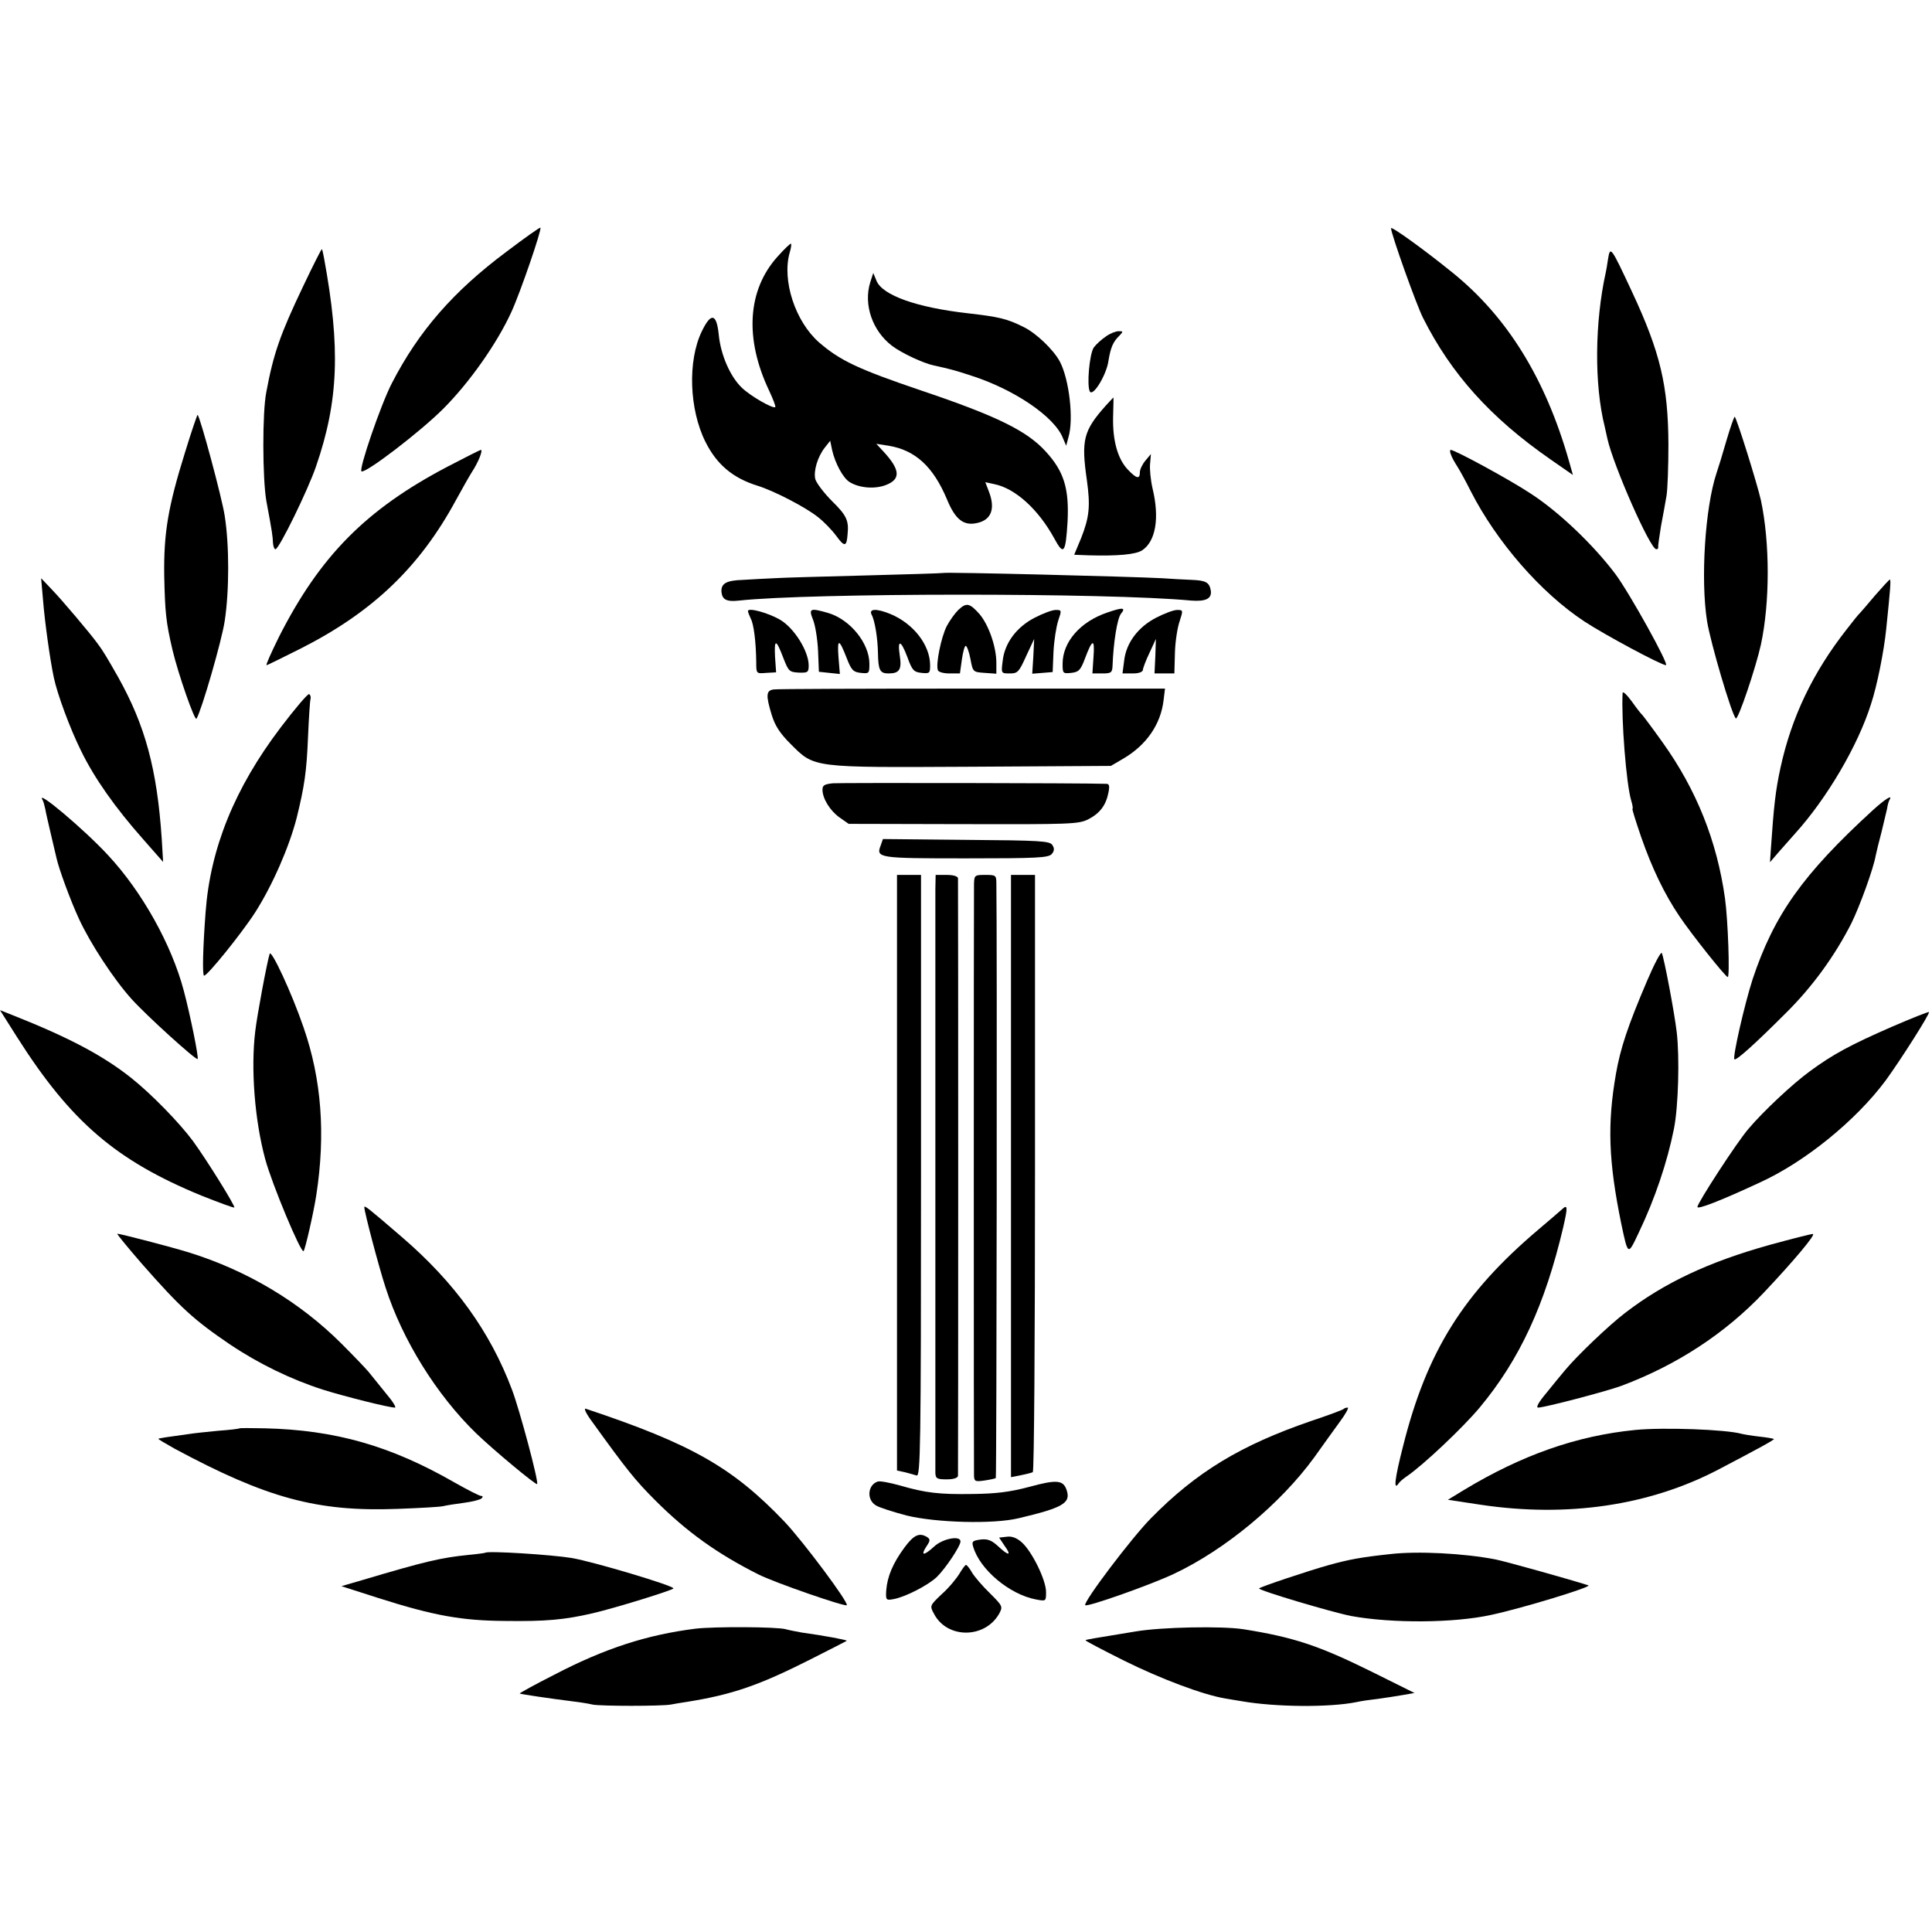 <?xml version="1.0" standalone="no"?>
<!DOCTYPE svg PUBLIC "-//W3C//DTD SVG 20010904//EN"
 "http://www.w3.org/TR/2001/REC-SVG-20010904/DTD/svg10.dtd">
<svg version="1.0" xmlns="http://www.w3.org/2000/svg"
 width="700pt" height="700pt" viewBox="0 0 700 700"
 preserveAspectRatio="xMidYMid meet">
<g transform="translate(0,700) scale(0.1,-0.1)"
fill="#000000" stroke="none">
<path d="M1835 6088 c-193 -144 -318 -288 -415 -476 -40 -77 -122 -316 -110
-320 17 -6 212 143 296 227 95 95 195 237 247 351 33 72 111 300 105 305 -2 2
-57 -37 -123 -87z"/>
<path d="M5040 6173 c0 -20 92 -278 116 -325 102 -203 245 -362 461 -512 l82
-57 -15 53 c-85 297 -223 520 -421 680 -101 82 -223 170 -223 161z"/>
<path d="M2817 6070 c-109 -121 -120 -297 -30 -486 14 -30 24 -56 22 -59 -8
-7 -90 40 -121 70 -42 40 -77 119 -84 194 -8 76 -28 79 -61 11 -52 -107 -46
-283 13 -401 41 -82 99 -131 189 -159 61 -19 174 -78 218 -113 22 -17 52 -48
68 -70 29 -40 37 -38 40 8 5 49 -4 68 -56 119 -30 30 -57 66 -61 80 -7 29 8
81 35 115 l19 24 7 -34 c11 -48 40 -102 64 -116 36 -22 94 -26 134 -9 51 21
48 55 -12 120 l-26 28 45 -7 c96 -16 161 -75 211 -194 30 -73 60 -97 109 -86
52 11 67 52 43 114 l-13 34 32 -7 c76 -15 160 -91 218 -197 34 -63 41 -54 48
61 6 120 -13 182 -79 254 -68 75 -178 129 -451 221 -230 78 -295 109 -371 175
-86 76 -134 224 -106 324 5 16 7 31 5 33 -2 2 -24 -19 -49 -47z"/>
<path d="M1098 5962 c-82 -172 -107 -242 -133 -382 -15 -74 -14 -314 0 -395
22 -117 23 -128 24 -152 1 -13 5 -23 9 -23 13 0 118 215 147 300 82 238 89
430 29 755 -3 16 -6 31 -8 32 -1 2 -32 -59 -68 -135z"/>
<path d="M5826 6060 c-3 -22 -7 -43 -8 -47 -40 -181 -42 -406 -4 -558 1 -5 6
-26 10 -45 22 -98 155 -400 177 -400 5 0 8 3 7 8 -1 4 4 37 10 75 7 37 16 86
20 110 4 23 7 107 7 187 -1 212 -29 333 -133 555 -76 163 -78 165 -86 115z"/>
<path d="M3153 5977 c-25 -81 8 -176 79 -230 34 -26 113 -63 151 -71 59 -13
75 -17 136 -37 156 -50 302 -149 332 -226 l12 -28 8 30 c20 65 3 211 -31 275
-23 43 -85 102 -129 124 -61 31 -91 38 -205 51 -185 21 -308 65 -330 117 l-12
29 -11 -34z"/>
<path d="M4007 5781 c-15 -10 -35 -28 -44 -40 -16 -24 -26 -140 -14 -160 12
-18 60 61 67 111 8 48 16 69 40 92 14 15 14 16 -3 16 -10 0 -31 -8 -46 -19z"/>
<path d="M4007 5531 c-82 -92 -90 -125 -69 -271 13 -94 9 -134 -21 -210 l-25
-60 52 -2 c106 -3 171 3 194 18 49 32 64 116 38 224 -7 30 -11 71 -9 90 l3 35
-20 -24 c-11 -13 -20 -32 -20 -42 0 -26 -12 -24 -44 10 -36 38 -55 104 -53
190 1 39 2 71 1 71 0 0 -12 -13 -27 -29z"/>
<path d="M671 5363 c-62 -199 -78 -293 -76 -448 3 -134 6 -167 30 -270 21 -88
81 -260 87 -249 19 32 91 281 102 353 17 110 17 277 0 383 -10 65 -88 355 -98
365 -1 2 -22 -59 -45 -134z"/>
<path d="M6255 5403 c-14 -49 -30 -101 -36 -118 -41 -124 -58 -383 -34 -536
13 -79 88 -334 104 -352 8 -8 73 185 91 267 33 153 33 370 0 524 -13 58 -89
302 -95 302 -2 0 -16 -39 -30 -87z"/>
<path d="M1621 5309 c-295 -155 -461 -323 -610 -616 -28 -57 -49 -103 -45
-103 3 0 59 28 125 61 260 132 430 295 561 537 23 42 49 88 58 102 23 35 41
80 32 80 -4 -1 -58 -28 -121 -61z"/>
<path d="M5257 5353 c3 -10 14 -29 23 -43 9 -14 31 -54 49 -90 94 -184 254
-368 412 -472 73 -48 278 -158 295 -158 13 0 -131 260 -183 330 -79 105 -203
224 -306 291 -75 50 -276 159 -291 159 -3 0 -3 -8 1 -17z"/>
<path d="M3417 4924 c-1 -1 -128 -5 -282 -9 -154 -4 -302 -8 -330 -10 -27 -1
-78 -4 -113 -6 -61 -2 -80 -13 -78 -44 3 -28 19 -36 64 -31 254 28 1334 29
1638 0 53 -4 75 7 71 36 -5 30 -18 37 -69 39 -29 1 -78 4 -108 6 -112 6 -788
23 -793 19z"/>
<path d="M156 4825 c6 -76 25 -214 39 -280 13 -61 58 -183 98 -264 49 -101
125 -208 225 -321 l73 -83 -5 84 c-17 253 -60 410 -157 584 -42 74 -57 99 -76
124 -26 36 -130 159 -166 196 l-38 40 7 -80z"/>
<path d="M6794 4843 c-27 -32 -51 -60 -54 -63 -4 -3 -26 -30 -49 -60 -123
-157 -200 -318 -240 -502 -18 -83 -24 -136 -35 -297 l-3 -45 30 35 c16 18 44
50 61 69 115 127 228 319 275 469 22 66 47 192 55 271 15 146 18 180 13 180
-2 0 -26 -26 -53 -57z"/>
<path d="M3472 4790 c-12 -12 -31 -38 -42 -59 -20 -40 -40 -137 -32 -159 2 -7
21 -12 42 -12 l38 0 7 50 c4 28 10 50 14 50 4 0 12 -21 17 -47 9 -48 9 -48 52
-51 l42 -3 0 39 c0 59 -28 138 -61 177 -36 40 -47 43 -77 15z"/>
<path d="M4013 4781 c-99 -33 -163 -107 -163 -186 0 -35 1 -36 31 -33 27 3 34
9 50 52 27 72 36 74 31 6 l-4 -60 36 0 c32 0 36 3 37 28 3 83 17 173 31 189
18 22 6 23 -49 4z"/>
<path d="M2710 4786 c0 -4 5 -16 10 -27 11 -20 19 -83 20 -157 0 -43 0 -43 36
-40 l36 2 -4 58 c-3 65 4 63 31 -8 18 -46 21 -49 55 -51 33 -1 36 1 36 26 0
51 -51 133 -101 164 -43 26 -119 47 -119 33z"/>
<path d="M2946 4754 c8 -20 16 -70 18 -112 l3 -76 38 -4 38 -4 -5 61 c-5 69 2
68 30 -4 17 -44 24 -50 51 -53 30 -3 31 -2 31 33 0 74 -69 160 -149 184 -66
19 -72 17 -55 -25z"/>
<path d="M3158 4773 c12 -22 22 -86 23 -138 1 -63 7 -75 38 -75 40 0 49 14 41
65 -9 60 4 57 28 -7 17 -47 23 -53 51 -56 29 -3 31 -1 31 27 0 74 -60 151
-143 186 -51 21 -80 20 -69 -2z"/>
<path d="M3749 4762 c-66 -34 -109 -92 -116 -156 -6 -46 -6 -46 26 -46 28 0
33 5 59 63 l29 62 -3 -63 -4 -63 37 3 37 3 3 73 c2 41 10 91 17 113 13 38 13
39 -9 39 -13 0 -47 -13 -76 -28z"/>
<path d="M4189 4762 c-66 -34 -109 -92 -116 -156 l-6 -46 37 0 c22 0 36 5 37
13 0 6 11 35 24 62 l23 50 -2 -62 -3 -63 36 0 36 0 2 74 c1 41 9 92 17 115 13
40 13 41 -9 41 -13 0 -47 -13 -76 -28z"/>
<path d="M2803 4502 c-27 -4 -29 -20 -7 -92 12 -39 29 -66 68 -105 88 -88 74
-86 657 -83 l504 3 46 27 c83 49 135 124 145 212 l5 41 -698 0 c-384 0 -708
-1 -720 -3z"/>
<path d="M5879 4489 c-5 -94 13 -328 31 -389 5 -16 7 -30 5 -30 -3 0 12 -46
31 -102 40 -115 85 -208 139 -288 43 -64 167 -220 175 -220 8 0 1 205 -10 285
-29 207 -103 393 -226 565 -37 52 -71 97 -74 100 -4 3 -21 25 -38 49 -18 24
-32 38 -33 30z"/>
<path d="M1016 4363 c-166 -219 -254 -437 -271 -667 -10 -132 -12 -226 -6
-231 9 -5 138 155 186 230 63 99 123 237 150 342 28 114 36 167 41 293 3 69 7
130 9 137 2 7 0 15 -5 18 -4 3 -51 -52 -104 -122z"/>
<path d="M3018 4162 c-30 -3 -38 -7 -38 -23 0 -32 27 -76 62 -101 l33 -23 415
-1 c387 -1 417 0 452 17 43 22 65 51 74 97 5 24 3 32 -7 32 -88 3 -964 4 -991
2z"/>
<path d="M154 4102 c3 -5 7 -19 10 -33 2 -13 12 -55 21 -94 9 -38 18 -77 20
-85 8 -37 50 -152 81 -219 41 -89 126 -219 191 -291 54 -60 234 -223 239 -217
5 4 -28 165 -50 247 -44 167 -151 359 -275 492 -86 93 -263 242 -237 200z"/>
<path d="M6785 4064 c-253 -232 -357 -378 -435 -612 -29 -90 -73 -282 -66
-290 6 -6 72 53 187 168 96 95 177 207 237 325 30 61 80 198 88 245 3 14 12
52 21 85 8 33 17 71 20 84 2 14 6 28 9 33 13 21 -16 3 -61 -38z"/>
<path d="M3191 3937 c-18 -46 -8 -47 309 -47 259 0 299 2 311 16 9 11 10 20 2
32 -9 15 -43 17 -312 19 l-302 3 -8 -23z"/>
<path d="M3250 2751 l0 -1079 28 -6 c15 -4 34 -9 43 -12 14 -4 16 96 16 1086
l0 1090 -43 0 -44 0 0 -1079z"/>
<path d="M3389 3778 c0 -61 0 -2081 0 -2115 1 -20 6 -23 41 -23 25 0 40 5 41
13 1 16 1 2148 0 2165 -1 7 -16 12 -41 12 l-40 0 -1 -52z"/>
<path d="M3529 3798 c-1 -44 -1 -2117 0 -2145 1 -21 5 -22 39 -17 20 3 39 7
40 9 3 3 5 1987 2 2153 0 31 -2 32 -40 32 -38 0 -40 -1 -41 -32z"/>
<path d="M3663 2739 l0 -1091 36 7 c20 4 39 9 43 11 5 3 8 491 8 1085 l0 1079
-43 0 -44 0 0 -1091z"/>
<path d="M977 3544 c-10 -32 -46 -226 -52 -279 -17 -137 -2 -325 36 -465 25
-92 130 -343 139 -333 6 7 37 143 46 203 34 220 19 420 -46 607 -43 126 -118
286 -123 267z"/>
<path d="M5968 3447 c-71 -166 -97 -246 -113 -337 -32 -183 -27 -318 19 -543
25 -118 24 -117 64 -32 58 121 103 255 127 375 16 80 21 259 10 351 -8 69 -46
270 -54 286 -3 6 -27 -39 -53 -100z"/>
<path d="M62 3242 c195 -307 359 -447 668 -574 63 -25 117 -45 119 -43 4 5
-99 171 -150 241 -49 66 -149 169 -223 228 -102 81 -224 146 -428 227 l-48 19
62 -98z"/>
<path d="M6855 3280 c-151 -66 -214 -100 -297 -161 -62 -45 -170 -146 -223
-209 -41 -47 -185 -269 -185 -283 0 -10 83 22 225 88 165 75 349 225 457 370
54 74 162 244 157 248 -2 2 -62 -22 -134 -53z"/>
<path d="M1320 2626 c0 -17 53 -218 77 -291 61 -190 185 -389 328 -528 61 -59
217 -189 221 -184 7 6 -63 268 -91 342 -79 210 -207 388 -399 553 -123 106
-136 116 -136 108z"/>
<path d="M5659 2618 c-8 -7 -46 -40 -84 -72 -273 -231 -405 -442 -491 -784
-31 -121 -36 -166 -16 -136 4 6 17 17 29 25 60 41 203 176 264 249 145 174
237 373 303 654 17 74 16 84 -5 64z"/>
<path d="M515 2420 c139 -158 187 -202 318 -291 106 -71 222 -127 337 -164 83
-26 240 -65 261 -65 6 0 -9 24 -33 52 -23 29 -52 64 -63 78 -11 13 -55 59 -97
101 -151 151 -341 265 -553 331 -61 19 -249 68 -260 68 -3 0 37 -49 90 -110z"/>
<path d="M6410 2489 c-218 -61 -379 -136 -522 -246 -59 -45 -174 -155 -218
-208 -14 -17 -45 -54 -68 -83 -27 -32 -38 -52 -29 -52 23 0 248 59 302 79 200
75 375 189 516 338 105 111 191 213 177 212 -7 0 -78 -18 -158 -40z"/>
<path d="M2146 1848 c124 -172 155 -211 228 -284 114 -114 224 -193 373 -268
59 -30 314 -118 321 -112 8 9 -158 231 -225 302 -188 197 -337 282 -721 410
-8 2 3 -20 24 -48z"/>
<path d="M4868 1895 c-2 -3 -56 -23 -119 -44 -253 -87 -414 -184 -579 -352
-70 -71 -247 -305 -238 -315 8 -7 232 72 320 113 187 88 387 254 510 423 29
41 71 99 92 128 21 28 34 52 29 52 -6 0 -12 -2 -15 -5z"/>
<path d="M868 1825 c-2 -2 -37 -6 -78 -9 -41 -4 -90 -9 -107 -12 -82 -11 -107
-15 -109 -17 -2 -1 25 -17 59 -36 333 -179 516 -229 807 -218 80 3 154 7 166
10 12 3 45 8 75 12 30 4 58 11 64 16 5 6 5 9 -2 9 -6 0 -49 22 -95 48 -233
134 -434 191 -690 197 -48 1 -89 1 -90 0z"/>
<path d="M5925 1819 c-213 -21 -411 -91 -620 -217 l-59 -36 119 -18 c314 -47
611 -3 860 127 151 79 205 109 202 111 -2 2 -25 6 -53 9 -27 3 -56 8 -64 10
-57 16 -284 24 -385 14z"/>
<path d="M3180 1632 c-36 -12 -41 -65 -7 -86 12 -8 63 -24 112 -37 106 -26
313 -32 405 -10 161 38 190 55 175 101 -12 38 -36 40 -135 13 -71 -19 -122
-25 -205 -26 -124 -2 -171 4 -265 31 -36 10 -72 17 -80 14z"/>
<path d="M3277 1393 c-42 -57 -62 -105 -66 -155 -2 -35 -1 -37 26 -32 41 7
124 49 157 80 31 30 86 112 86 129 0 23 -65 10 -95 -18 -37 -34 -51 -35 -29
-1 15 22 15 27 3 35 -28 17 -48 8 -82 -38z"/>
<path d="M3647 1432 l-27 -3 20 -30 c27 -37 14 -37 -24 -1 -23 21 -37 27 -63
24 -29 -4 -33 -7 -27 -26 24 -83 132 -173 227 -191 37 -7 37 -7 37 27 0 43
-50 145 -87 179 -19 17 -37 24 -56 21z"/>
<path d="M1758 1374 c-2 -1 -30 -5 -63 -8 -97 -10 -154 -23 -379 -90 l-79 -23
134 -43 c201 -64 302 -82 459 -83 147 -2 215 4 318 28 78 18 292 84 292 90 0
10 -288 96 -368 110 -73 12 -306 27 -314 19z"/>
<path d="M5035 1369 c-102 -11 -147 -19 -222 -40 -72 -20 -245 -78 -251 -84
-7 -6 262 -86 333 -100 147 -27 373 -26 508 4 109 23 368 102 352 107 -69 22
-301 87 -337 94 -114 22 -282 31 -383 19z"/>
<path d="M3476 1298 c-11 -18 -39 -52 -64 -74 -43 -41 -44 -42 -28 -71 47 -91
184 -91 236 0 14 26 13 28 -33 74 -27 26 -56 60 -65 75 -9 16 -19 28 -22 28
-3 0 -14 -15 -24 -32z"/>
<path d="M2520 1099 c-175 -22 -328 -71 -512 -167 -71 -36 -127 -67 -125 -68
2 -2 108 -18 197 -29 25 -3 55 -8 67 -11 29 -6 250 -6 283 0 14 3 41 7 60 10
162 26 259 59 445 153 72 36 131 67 133 68 3 3 -83 19 -163 30 -22 4 -48 9
-58 12 -32 9 -259 10 -327 2z"/>
<path d="M4115 1089 c-158 -26 -179 -29 -182 -32 -1 -2 62 -35 140 -74 133
-66 287 -124 367 -137 19 -3 46 -8 60 -10 121 -21 316 -23 415 -3 17 4 53 9
80 12 28 4 68 10 90 14 l40 7 -155 77 c-192 95 -283 125 -465 154 -77 12 -296
8 -390 -8z"/>
</g>
</svg>
